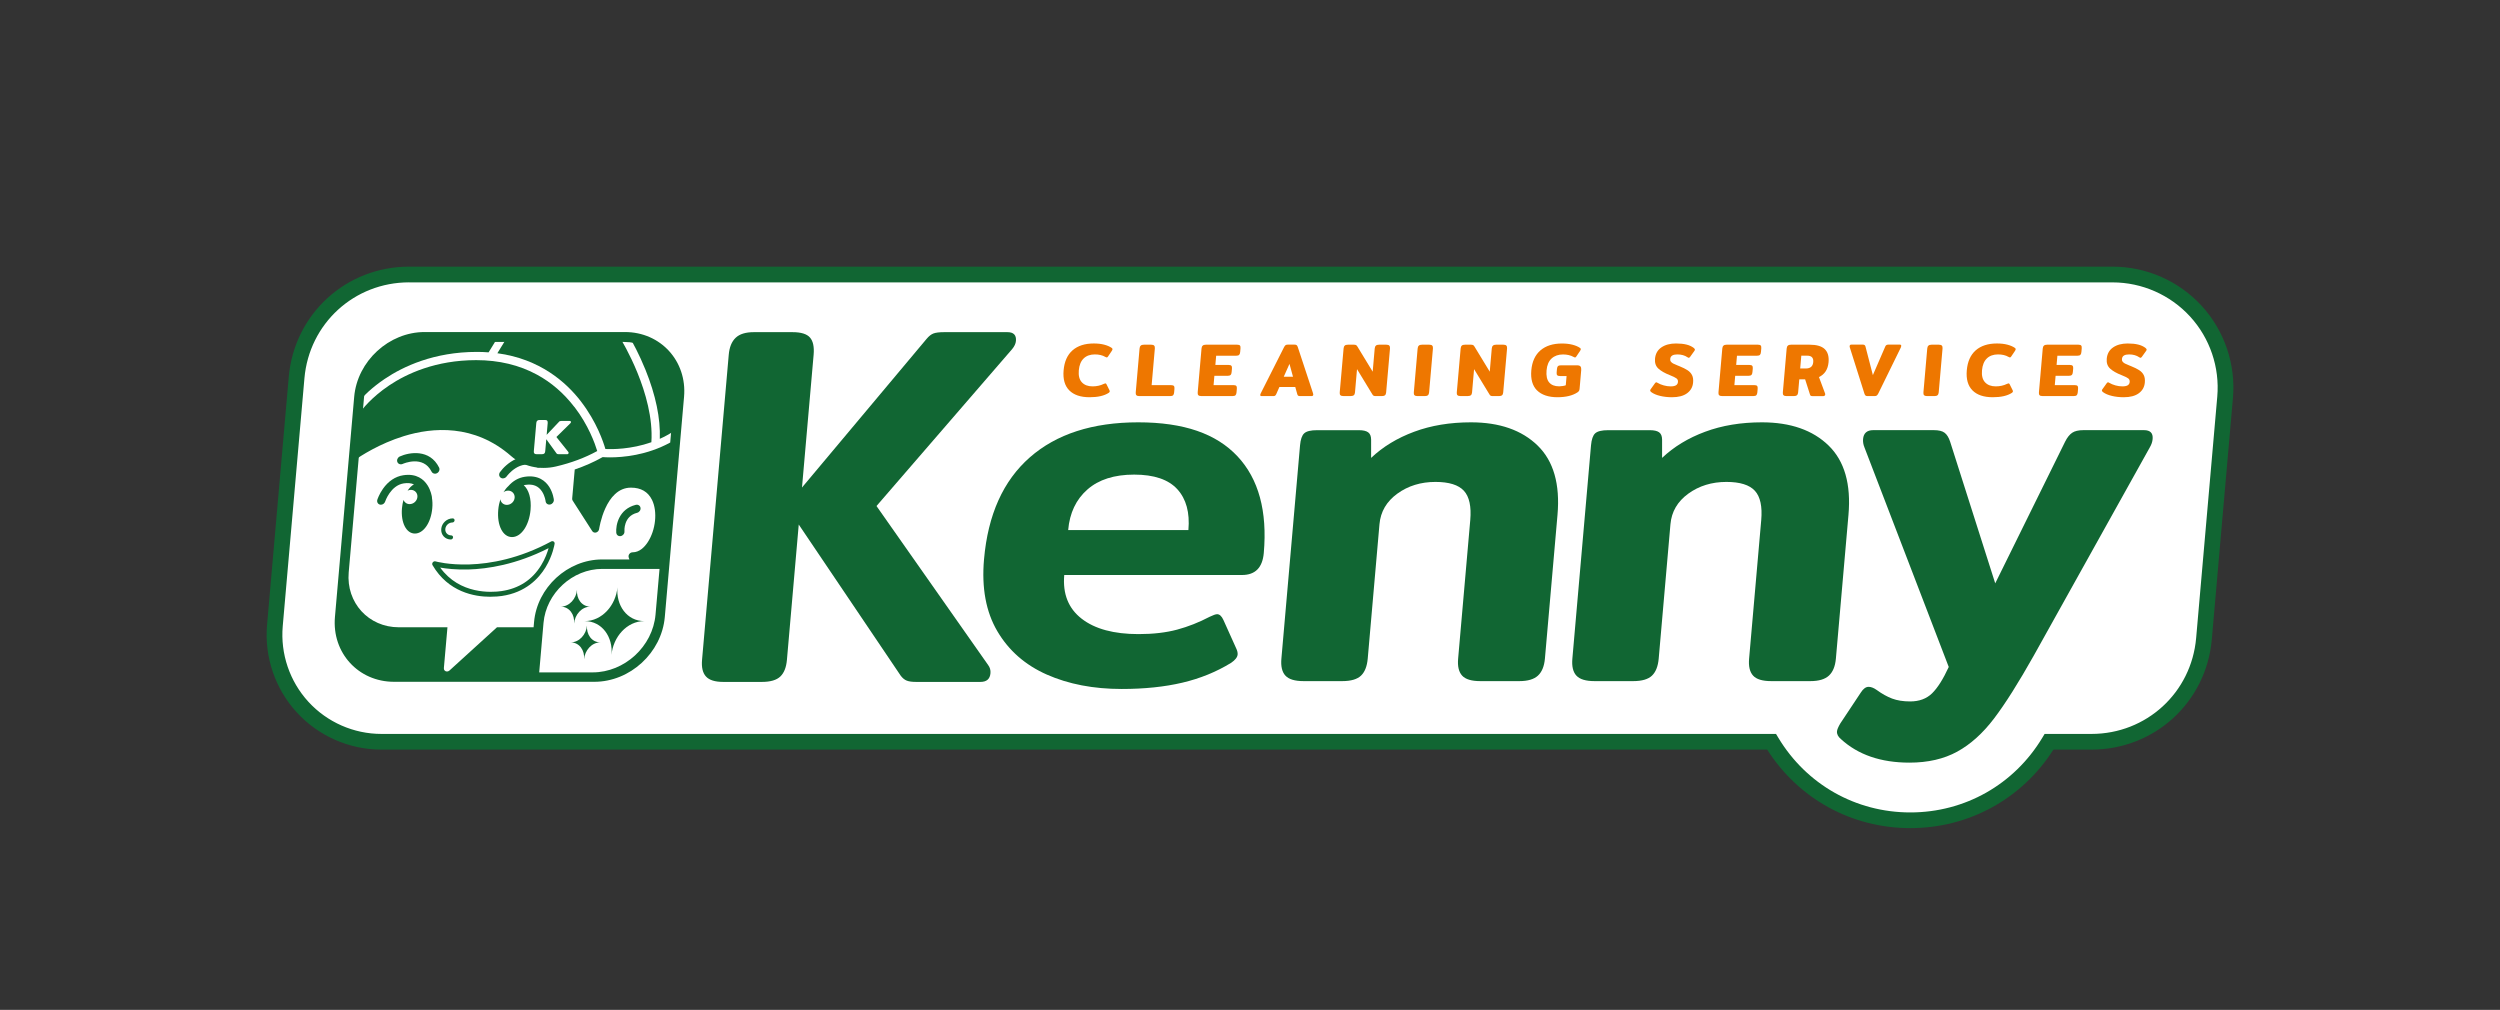 <svg xmlns="http://www.w3.org/2000/svg" viewBox="0 0 655.65 264.84"><rect x="0" y="0" width="655.65" height="264.84" fill="#333333" stroke="none"/><defs><style>      .cls-1 {        fill: #163;      }      .cls-2 {        fill: #e70;      }      .cls-3 {        fill: #fff;      }    </style></defs><g id="bg"><path class="cls-3" d="M554.04,71.99H107.29c-15.36,0-28.17,11.74-29.51,27.04l-5.69,65.02c-1.43,16.39,11.48,30.48,27.93,30.48h364.59c7.42,12.34,20.94,20.59,36.38,20.59s28.96-8.25,36.38-20.59h11.13c15.36,0,28.17-11.74,29.51-27.04l5.54-63.3c1.51-17.31-12.13-32.2-29.51-32.2Z"></path></g><g id="base"><g><g><path class="cls-1" d="M150.62,106.72c-2.74-3.57-6.02-6.41-9.75-8.44-4.65-2.54-10.03-3.83-15.98-3.83-10.67,0-18.28,3.59-22.78,6.6-4.89,3.27-7.29,6.59-7.31,6.62-.23.33-.6.5-.96.5l-1.11,12.7c1.81-1.28,6.75-4.51,13.21-6.5,7.48-2.3,18.43-3.24,28.13,5.26,3.07,2.69,7.46,3.71,11.74,2.71,3.98-.93,7.61-2.29,10.82-4.05-.57-1.88-2.29-6.77-6-11.59ZM149.01,119.03c-.06.06-.14.09-.25.09h-2.27c-.15,0-.26-.02-.33-.05-.08-.03-.15-.09-.21-.17l-2.57-3.56s-.07-.09-.11-.16l-.28,3.16c-.02.27-.1.46-.23.59-.13.13-.35.19-.65.19h-1.36c-.29,0-.49-.06-.61-.19-.12-.13-.16-.32-.14-.59l.65-7.4c.02-.27.1-.47.24-.6.14-.13.35-.2.64-.2h1.36c.3,0,.51.06.62.19.11.13.15.33.13.61l-.27,3.1.14-.15,3.08-3.25c.08-.1.16-.16.24-.19.08-.03.2-.05.36-.05h2.25c.1,0,.17.03.23.09.06.06.08.13.07.22,0,.11-.06.21-.15.29l-3.67,3.61,3.12,3.9c.07.08.09.18.08.29,0,.08-.04.16-.1.22Z"></path><path class="cls-1" d="M169.28,96.97c2.7,6.68,3.96,12.77,3.76,18.12,1.23-.55,2.46-1.21,3.66-2.01.2-.13.42-.2.64-.19l.77-8.81c.72-8.21-5-14.95-12.98-15.63.77,1.32,2.49,4.43,4.15,8.53Z"></path><path class="cls-1" d="M152.43,105.38c4.05,5.29,5.81,10.53,6.34,12.38,1.74.08,6.69.11,12.06-1.78.84-12.68-7.89-26.83-7.98-26.97-.12-.19-.16-.41-.14-.63h-29.8c-.01.17-.06.34-.16.5l-2.31,3.76c11.13,1.5,18.03,7.55,21.99,12.73Z"></path><path class="cls-1" d="M100.91,99.36c4.79-3.22,12.87-7.07,24.16-7.07,1.06,0,2.08.04,3.07.12l2.47-4.03h-19.35c-8.67,0-16.31,7.03-17.07,15.7l-.1,1.19c1.19-1.36,3.44-3.63,6.82-5.91Z"></path></g><path class="cls-1" d="M128.64,156.51c-4.24,0-11.07-1.23-15.21-8.3-.13-.23-.1-.52.08-.74.18-.22.47-.32.72-.24h0c.13.04,13.53,3.83,30.31-5.22.22-.12.47-.11.66.01.19.13.29.35.25.59-.02.12-.46,3.03-2.38,6.18-1.78,2.93-5.22,6.61-11.47,7.51-.67.1-1.7.2-2.96.2ZM115.44,148.85c5.14,7.11,13.52,6.54,16.07,6.17,4.56-.66,8.07-2.94,10.42-6.79,1.06-1.72,1.64-3.39,1.94-4.47-8.54,4.35-16.08,5.45-20.99,5.59-3.34.09-5.89-.22-7.44-.5Z"></path><path class="cls-1" d="M114.08,124.23c-.37,0-.72-.19-.89-.53-2.19-4.4-7.37-2.13-7.59-2.03-.56.25-1.18.02-1.39-.51-.21-.54.08-1.18.63-1.44,2.5-1.14,7.87-2.02,10.31,2.89.26.51.03,1.18-.52,1.48-.18.1-.37.15-.56.15Z"></path><path class="cls-1" d="M118.25,141.49c-1.53,0-2.66-1.24-2.53-2.77s1.48-2.77,3.01-2.77c.3,0,.52.24.49.54s-.29.54-.59.54c-.93,0-1.75.76-1.84,1.69s.61,1.69,1.54,1.69c.3,0,.52.24.49.54s-.29.54-.59.54Z"></path><path class="cls-1" d="M113.3,130.48c-.06-.4-.31-1.85-1.17-3.2-.96-1.51-2.84-3.19-6.38-2.64-2.07.32-3.91,1.55-5.31,3.54-1.02,1.45-1.46,2.81-1.48,2.87-.18.58.13,1.16.69,1.29.08.02.16.03.24.03.49,0,.96-.34,1.12-.83.01-.04,1.41-4.23,4.88-4.77,1.04-.16,1.92-.07,2.67.26-.62.35-1.19.92-1.67,1.65.27-.13.56-.21.87-.21,1.03,0,1.8.84,1.71,1.87s-1,1.87-2.04,1.87c-.76,0-1.38-.46-1.61-1.11-.19.68-.33,1.41-.4,2.18-.33,3.79,1.13,6.65,3.39,6.65s4.23-2.86,4.56-6.65c.09-1.01.05-1.95-.1-2.8Z"></path><path class="cls-1" d="M145.25,131.06c0-.07-.19-1.77-1.19-3.35-.97-1.52-2.87-3.22-6.44-2.67-1.67.26-3.13,1.1-4.3,2.45-.47.42-.9.97-1.28,1.61.35-.27.77-.43,1.22-.43,1.03,0,1.8.84,1.71,1.87s-1,1.87-2.04,1.87c-.9,0-1.6-.64-1.7-1.48-.27.85-.47,1.78-.56,2.78-.36,4.07,1.19,7.14,3.61,7.14s4.5-3.07,4.86-7.14c.26-2.92-.47-5.32-1.79-6.45.14-.04.28-.07.42-.09,1.99-.31,3.43.26,4.39,1.75.77,1.19.93,2.53.93,2.54.06.58.59.97,1.19.85.6-.11,1.03-.68.97-1.26Z"></path><path class="cls-1" d="M131.9,125.47c-.2,0-.39-.05-.56-.17-.48-.32-.57-.98-.21-1.48,1.61-2.25,5.92-5.83,10.74-3.24.51.27.66.92.34,1.45-.32.53-.99.74-1.49.47-4.33-2.33-7.72,2.27-7.86,2.46-.23.32-.6.5-.96.5Z"></path><path class="cls-1" d="M162.6,140.62c-.52,0-.94-.37-.98-.9-.16-2.05.7-6.22,5.12-7.32.59-.15,1.15.2,1.24.78.1.58-.31,1.16-.9,1.31-3.58.89-3.32,4.71-3.31,4.87.05.59-.4,1.14-1,1.24-.06,0-.12.01-.18.01Z"></path><path class="cls-1" d="M163.9,87.08h-52.53c-9.37,0-17.66,7.62-18.48,16.99l-5.05,57.75c-.82,9.37,6.14,16.99,15.5,16.99h52.53c9.37,0,17.66-7.62,18.48-16.99l.04-.44s0,0,0,0l1.28-14.66,3.73-42.65c.82-9.37-6.14-16.99-15.5-16.99ZM172.97,149.2l-1.05,11.97c-.73,8.37-8.13,15.17-16.49,15.17h-14.02l1.13-12.97c.68-7.81,7.59-14.17,15.4-14.17h15.02ZM176.82,104.08l-1.05,11.98c-6.15,3.37-12.48,3.89-15.78,3.89-.89,0-1.55-.04-1.94-.07-2.25,1.27-4.7,2.36-7.32,3.25l-.67,7.61c-.02.21.03.41.14.57l5.12,7.98c.21.33.63.48,1.03.36.4-.12.71-.47.77-.88.02-.11,1.58-10.88,8.35-10.88h0c2.62,0,4.48,1.08,5.53,3.22,1.49,3.03.98,7.93-1.16,11.14-.79,1.19-2.11,2.6-3.94,2.6-.31,0-.61.14-.81.39-.21.24-.29.56-.23.85,0,.04.06.27.21.63h-7.14c-9.08,0-17.08,7.36-17.87,16.43l-.12,1.35h-9.59l-12.46,11.34c-.42.38-.84.26-1,.2-.16-.07-.53-.29-.48-.83l.94-10.7h-12.76c-7.94,0-13.83-6.46-13.14-14.4l4.03-46.03c.69-7.94,7.72-14.4,15.66-14.4h52.53c7.94,0,13.84,6.46,13.14,14.4Z"></path><g><path class="cls-1" d="M161.93,154.04c-.41,4.67,2.47,8.85,7.04,8.85-4.57,0-8.18,4.18-8.59,8.85.41-4.67-2.47-8.85-7.04-8.85,4.57,0,8.18-4.18,8.59-8.85Z"></path><path class="cls-1" d="M151.33,154.68c-.2,2.33,1.23,4.42,3.52,4.42-2.29,0-4.09,2.09-4.29,4.42.2-2.33-1.23-4.42-3.52-4.42,2.29,0,4.09-2.09,4.29-4.42Z"></path><path class="cls-1" d="M153.95,164.05c-.2,2.33,1.23,4.42,3.52,4.42-2.29,0-4.09,2.09-4.29,4.42.2-2.33-1.23-4.42-3.52-4.42,2.29,0,4.09-2.09,4.29-4.42Z"></path></g></g><g><path class="cls-2" d="M280.43,102.38c-1.19-1.2-1.69-2.95-1.49-5.25.2-2.31.99-4.07,2.35-5.26,1.37-1.19,3.22-1.79,5.56-1.79,1.02,0,1.93.1,2.73.31.8.21,1.46.49,1.99.86.14.09.2.21.19.36,0,.09-.07.23-.18.42l-.98,1.45c-.09.17-.21.26-.34.26-.08,0-.21-.05-.38-.14-.76-.44-1.67-.65-2.74-.65-1.23,0-2.21.35-2.94,1.06-.73.71-1.15,1.75-1.27,3.12s.14,2.42.8,3.13c.65.71,1.59,1.07,2.82,1.07,1.08,0,2.06-.22,2.93-.65.19-.09.33-.14.41-.14.12,0,.22.08.3.24l.76,1.53c.07.13.1.25.09.36-.01.12-.1.24-.27.36-1.18.77-2.85,1.15-5.02,1.15-2.35,0-4.13-.6-5.32-1.8Z"></path><path class="cls-2" d="M298.02,103.64c-.14-.16-.19-.41-.16-.75l1-11.48c.03-.34.13-.6.31-.76.17-.17.44-.25.82-.25h1.92c.38,0,.65.08.79.25.14.17.2.42.17.76l-.84,9.6h5.12c.37,0,.62.08.73.23.12.15.16.41.13.76l-.08.91c-.03.34-.12.59-.26.74-.15.15-.4.23-.77.23h-8.09c-.38,0-.65-.08-.78-.24Z"></path><path class="cls-2" d="M314.27,103.64c-.14-.16-.19-.41-.16-.75l1-11.48c.03-.34.13-.6.31-.76.17-.17.44-.25.82-.25h8.23c.37,0,.61.08.73.23.12.15.16.41.13.76l-.08.91c-.03.36-.12.61-.27.76-.15.15-.4.23-.77.23h-5.26l-.21,2.42h3.47c.37,0,.62.08.74.23.13.15.17.41.14.76l-.08.87c-.03.36-.12.61-.28.76s-.41.23-.78.23h-3.47l-.21,2.44h5.24c.37,0,.62.08.73.23.12.15.16.41.13.76l-.08.91c-.03.34-.12.59-.26.74-.15.15-.4.23-.77.23h-8.21c-.38,0-.65-.08-.78-.24Z"></path><path class="cls-2" d="M330.53,103.52c0-.11.05-.24.13-.4l6.09-12.06c.13-.25.26-.43.39-.53.13-.1.33-.15.58-.15h1.8c.25,0,.44.05.55.15.12.1.22.27.3.53l3.98,12.06c.05.16.07.28.07.38,0,.12-.05.21-.13.28-.08.07-.18.1-.32.1h-3.08c-.18,0-.33-.04-.43-.11s-.17-.19-.23-.37l-.53-1.9h-4.17l-.84,1.9c-.08.17-.18.29-.29.37s-.27.11-.46.11h-3.05c-.28,0-.41-.12-.39-.36ZM339.1,98.8l-.92-3.37-1.5,3.37h2.42Z"></path><path class="cls-2" d="M351.52,103.64c-.14-.16-.19-.41-.16-.75l1.01-11.5c.03-.34.13-.59.3-.75s.45-.24.83-.24h1.57c.24,0,.42.03.56.1.13.07.26.2.37.4l4,6.58.53-6.07c.03-.34.13-.6.31-.76.17-.17.44-.25.82-.25h1.92c.38,0,.65.08.79.25.14.17.2.42.17.76l-1.01,11.5c-.03.34-.13.59-.3.74-.17.15-.45.23-.83.23h-1.57c-.25,0-.44-.03-.57-.09-.13-.06-.25-.19-.36-.39l-4.01-6.59-.53,6.09c-.03.34-.13.59-.3.74-.17.15-.45.23-.83.23h-1.92c-.38,0-.65-.08-.78-.24Z"></path><path class="cls-2" d="M370.95,103.64c-.14-.16-.19-.41-.16-.75l1-11.48c.03-.34.13-.6.31-.76.17-.17.44-.25.82-.25h1.92c.38,0,.65.08.79.25.14.17.2.42.17.76l-1,11.48c-.03.34-.13.59-.3.75-.17.16-.45.24-.83.24h-1.92c-.38,0-.65-.08-.78-.24Z"></path><path class="cls-2" d="M382.22,103.64c-.14-.16-.19-.41-.16-.75l1.01-11.5c.03-.34.13-.59.3-.75.17-.16.45-.24.83-.24h1.57c.24,0,.42.03.56.1.13.07.26.2.37.4l4,6.58.53-6.07c.03-.34.13-.6.31-.76.17-.17.44-.25.82-.25h1.92c.38,0,.65.08.79.25.14.17.2.42.17.76l-1.01,11.5c-.03.34-.13.59-.3.74-.17.15-.45.23-.83.23h-1.57c-.25,0-.44-.03-.57-.09-.13-.06-.25-.19-.36-.39l-4.01-6.59-.53,6.09c-.03.34-.13.59-.3.74-.17.15-.45.23-.83.23h-1.92c-.38,0-.65-.08-.78-.24Z"></path><path class="cls-2" d="M403.09,102.38c-1.19-1.2-1.69-2.95-1.49-5.25s1.01-4.05,2.41-5.25c1.41-1.2,3.28-1.79,5.62-1.79,1.02,0,1.93.1,2.75.31s1.48.49,2.01.86c.14.09.2.21.19.34,0,.08-.07.21-.17.4l-1,1.49c-.09.17-.21.26-.34.26-.08,0-.21-.05-.38-.14-.81-.44-1.73-.65-2.76-.65-1.23,0-2.23.35-3,1.05-.77.7-1.21,1.75-1.33,3.13-.12,1.42.1,2.47.68,3.15.58.69,1.45,1.03,2.63,1.03.29,0,.6-.03.93-.08.33-.05.6-.12.8-.2l.21-2.42h-1.71c-.37,0-.62-.07-.75-.22s-.17-.4-.14-.75l.08-.89c.03-.34.12-.59.27-.73.15-.15.41-.22.78-.22h4.22c.45,0,.75.1.91.31.15.21.21.52.18.94l-.42,4.84c-.02.25-.07.45-.14.58-.07.14-.21.27-.4.41-1.29.86-3.06,1.29-5.31,1.29s-4.13-.6-5.32-1.8Z"></path><path class="cls-2" d="M435.39,103.83c-.97-.23-1.74-.56-2.31-.98-.21-.15-.31-.3-.3-.46,0-.11.06-.22.15-.34l1.11-1.55c.12-.16.23-.24.34-.24.07,0,.17.05.33.14.46.28,1,.5,1.61.67.61.17,1.21.26,1.82.26s1.09-.09,1.4-.28c.31-.19.49-.48.52-.89.04-.4-.1-.71-.4-.93s-.88-.51-1.74-.85c-1.29-.5-2.28-1.07-2.98-1.7-.69-.63-.99-1.48-.9-2.57.11-1.31.67-2.31,1.67-3,1-.69,2.28-1.03,3.84-1.03,1.08,0,2,.1,2.76.29s1.39.49,1.9.88c.21.17.31.33.29.48,0,.09-.06.2-.15.32l-1.11,1.55c-.13.16-.25.24-.34.24-.07,0-.17-.05-.33-.14-.72-.5-1.61-.75-2.67-.75-.57,0-1.01.09-1.33.28-.32.19-.5.49-.54.91-.03.29.03.53.18.71.14.19.34.35.6.49.26.14.66.31,1.21.53l.36.14c.95.38,1.68.75,2.21,1.1s.92.78,1.17,1.29c.25.51.34,1.15.27,1.91-.1,1.18-.62,2.12-1.57,2.82-.94.7-2.26,1.05-3.97,1.05-1.11,0-2.15-.12-3.12-.35Z"></path><path class="cls-2" d="M450.85,103.64c-.14-.16-.19-.41-.16-.75l1-11.48c.03-.34.13-.6.31-.76.17-.17.44-.25.82-.25h8.23c.37,0,.61.08.73.23.12.15.16.41.13.76l-.08.91c-.03.36-.12.61-.26.76-.15.15-.4.23-.77.23h-5.26l-.21,2.42h3.47c.37,0,.62.08.74.23.13.15.17.41.14.76l-.08.87c-.03.36-.12.61-.28.76s-.41.23-.78.23h-3.47l-.21,2.44h5.24c.37,0,.62.08.73.23.12.15.16.41.13.76l-.08.91c-.03.34-.12.59-.26.74-.15.15-.4.23-.77.23h-8.21c-.38,0-.65-.08-.78-.24Z"></path><path class="cls-2" d="M467.73,103.64c-.14-.16-.19-.41-.16-.75l1-11.48c.03-.34.13-.6.31-.76.17-.17.44-.25.82-.25h4.88c1.84,0,3.16.38,3.97,1.15.8.77,1.14,1.91,1.01,3.43-.17,1.89-1.01,3.19-2.52,3.91l1.59,4.26c.04.11.06.21.05.32-.01.12-.06.22-.16.3s-.21.12-.36.12h-2.78c-.2,0-.35-.03-.46-.08-.11-.05-.18-.15-.22-.3l-1.29-4.03h-1.53l-.3,3.41c-.03.34-.13.59-.3.75-.17.16-.45.24-.83.24h-1.92c-.38,0-.65-.08-.78-.24ZM473.59,96.64c1.2,0,1.85-.56,1.95-1.67.1-1.12-.42-1.69-1.56-1.69h-1.57l-.29,3.35h1.47Z"></path><path class="cls-2" d="M489.26,103.74c-.12-.09-.22-.26-.3-.52l-3.82-12.08c-.04-.12-.06-.24-.05-.38.02-.25.17-.38.43-.38h3.05c.37,0,.59.17.67.5l1.94,7.5,3.25-7.5c.13-.33.39-.5.78-.5h3.05c.26,0,.39.13.36.38-.01.13-.05.26-.11.38l-5.92,12.08c-.13.25-.26.42-.4.52-.14.09-.33.14-.59.14h-1.8c-.25,0-.44-.05-.55-.14Z"></path><path class="cls-2" d="M504.6,103.64c-.14-.16-.19-.41-.16-.75l1-11.48c.03-.34.13-.6.31-.76.17-.17.44-.25.82-.25h1.92c.38,0,.65.08.79.25.14.17.2.42.17.76l-1,11.48c-.03.34-.13.59-.3.75-.17.16-.45.24-.83.24h-1.92c-.38,0-.65-.08-.78-.24Z"></path><path class="cls-2" d="M517.3,102.38c-1.19-1.2-1.69-2.95-1.49-5.25.2-2.31.99-4.07,2.35-5.26,1.37-1.19,3.22-1.79,5.56-1.79,1.02,0,1.93.1,2.73.31s1.46.49,1.99.86c.14.09.2.21.19.36,0,.09-.07.23-.18.42l-.98,1.45c-.09.17-.21.26-.34.26-.08,0-.21-.05-.38-.14-.76-.44-1.67-.65-2.74-.65-1.23,0-2.21.35-2.94,1.06-.73.71-1.15,1.75-1.27,3.12s.14,2.42.8,3.13c.65.71,1.59,1.07,2.82,1.07,1.08,0,2.06-.22,2.93-.65.19-.09.33-.14.41-.14.12,0,.22.08.3.24l.76,1.53c.07.13.1.25.09.36-.01.12-.1.24-.27.36-1.18.77-2.85,1.15-5.02,1.15-2.35,0-4.13-.6-5.32-1.8Z"></path><path class="cls-2" d="M534.89,103.64c-.14-.16-.19-.41-.16-.75l1-11.48c.03-.34.13-.6.31-.76.17-.17.44-.25.82-.25h8.23c.37,0,.61.08.73.23.12.15.16.41.13.76l-.08.91c-.03.36-.12.61-.27.76-.15.15-.4.23-.77.23h-5.26l-.21,2.42h3.47c.37,0,.62.08.74.23.13.15.17.41.14.76l-.08.87c-.03.36-.12.61-.28.76s-.41.23-.78.23h-3.47l-.21,2.44h5.24c.37,0,.62.08.73.23.12.15.16.41.13.76l-.08.91c-.03.34-.12.59-.26.74-.15.15-.4.23-.77.23h-8.21c-.38,0-.65-.08-.78-.24Z"></path><path class="cls-2" d="M553.86,103.83c-.97-.23-1.74-.56-2.31-.98-.21-.15-.31-.3-.3-.46,0-.11.06-.22.15-.34l1.11-1.55c.12-.16.23-.24.34-.24.07,0,.17.05.33.14.46.28,1,.5,1.61.67.61.17,1.21.26,1.82.26s1.09-.09,1.4-.28c.31-.19.49-.48.52-.89.03-.4-.1-.71-.4-.93-.3-.23-.89-.51-1.74-.85-1.29-.5-2.28-1.07-2.98-1.7-.69-.63-.99-1.48-.9-2.57.11-1.31.67-2.31,1.67-3,1-.69,2.28-1.03,3.84-1.03,1.08,0,2,.1,2.76.29s1.39.49,1.9.88c.21.17.31.33.29.48,0,.09-.06.2-.15.32l-1.11,1.55c-.13.16-.25.24-.34.24-.07,0-.17-.05-.33-.14-.72-.5-1.61-.75-2.67-.75-.57,0-1.01.09-1.33.28-.32.19-.5.49-.54.91-.03.29.03.53.18.71.14.19.34.35.6.49.26.14.66.31,1.21.53l.36.14c.95.38,1.68.75,2.21,1.1.53.35.92.78,1.17,1.29.25.51.34,1.15.27,1.91-.1,1.18-.62,2.12-1.57,2.82-.94.7-2.26,1.05-3.97,1.05-1.11,0-2.15-.12-3.12-.35Z"></path></g><g><path class="cls-1" d="M274.55,176.92c-5.68-2.51-10.01-6.31-12.99-11.38-2.98-5.07-4.15-11.36-3.49-18.85,1.02-11.7,5.03-20.61,12.01-26.74,6.98-6.12,16.46-9.19,28.43-9.19s20.46,2.97,26.03,8.91c5.56,5.94,7.86,14.4,6.9,25.37-.34,3.84-2.24,5.76-5.71,5.76h-46.62c-.43,4.94,1.08,8.75,4.55,11.45,3.47,2.7,8.44,4.05,14.93,4.05,3.84,0,7.21-.39,10.11-1.17,2.9-.78,5.74-1.9,8.52-3.36.95-.46,1.61-.69,1.98-.69.64,0,1.19.5,1.65,1.51l3.33,7.4c.31.64.44,1.19.4,1.65-.06.73-.63,1.46-1.7,2.19-3.87,2.38-8.13,4.11-12.8,5.21-4.67,1.1-9.97,1.65-15.91,1.65-7.4,0-13.94-1.26-19.62-3.77ZM311.67,139c.4-4.57-.57-8.13-2.9-10.69-2.34-2.56-6.11-3.84-11.32-3.84s-9.3,1.3-12.27,3.91c-2.97,2.61-4.65,6.15-5.04,10.63h31.53Z"></path><path class="cls-1" d="M337.11,177.19c-.88-.96-1.23-2.44-1.05-4.46l4.89-55.94c.14-1.55.5-2.61,1.1-3.15.6-.55,1.72-.82,3.36-.82h10.97c1.1,0,1.9.18,2.42.55.52.37.78,1.01.79,1.92v4.8c3.08-2.92,6.84-5.21,11.29-6.86,4.44-1.65,9.4-2.47,14.89-2.47,7.49,0,13.33,2.04,17.5,6.1,4.17,4.07,5.9,10.12,5.2,18.17l-3.3,37.7c-.18,2.01-.79,3.5-1.83,4.46-1.04.96-2.66,1.44-4.86,1.44h-10.28c-2.29,0-3.87-.48-4.74-1.44-.88-.96-1.23-2.44-1.05-4.46l3.18-36.33c.31-3.56-.24-6.12-1.66-7.68-1.42-1.55-3.91-2.33-7.47-2.33-3.84,0-7.17,1.03-10,3.08-2.83,2.06-4.39,4.73-4.68,8.02l-3.08,35.24c-.18,2.01-.76,3.5-1.76,4.46-1,.96-2.64,1.44-4.93,1.44h-10.15c-2.29,0-3.87-.48-4.74-1.44Z"></path><path class="cls-1" d="M413.42,177.19c-.88-.96-1.23-2.44-1.05-4.46l4.89-55.94c.14-1.55.5-2.61,1.1-3.15s1.72-.82,3.36-.82h10.97c1.1,0,1.9.18,2.42.55.52.37.78,1.01.79,1.92v4.8c3.08-2.92,6.84-5.21,11.29-6.86,4.44-1.65,9.4-2.47,14.89-2.47,7.49,0,13.33,2.04,17.5,6.1,4.17,4.07,5.9,10.12,5.2,18.17l-3.3,37.7c-.18,2.01-.79,3.5-1.83,4.46s-2.66,1.44-4.86,1.44h-10.28c-2.29,0-3.87-.48-4.74-1.44-.88-.96-1.23-2.44-1.05-4.46l3.18-36.33c.31-3.56-.24-6.12-1.66-7.68-1.42-1.55-3.91-2.33-7.47-2.33-3.84,0-7.17,1.03-10,3.08-2.83,2.06-4.39,4.73-4.68,8.02l-3.08,35.24c-.18,2.01-.76,3.5-1.76,4.46-1,.96-2.64,1.44-4.93,1.44h-10.15c-2.29,0-3.87-.48-4.74-1.44Z"></path><path class="cls-1" d="M482.82,193.85c-.77-.64-1.12-1.33-1.05-2.06.04-.46.33-1.14.87-2.06l5.37-8.09c.64-1.01,1.32-1.51,2.05-1.51.64,0,1.35.27,2.12.82,1.37,1,2.73,1.76,4.05,2.26,1.33.5,2.9.75,4.73.75,2.38,0,4.29-.71,5.74-2.12,1.45-1.42,2.91-3.72,4.38-6.92l-22.11-57.59c-.3-.73-.42-1.46-.36-2.19.14-1.55,1.03-2.33,2.67-2.33h15.9c1.28,0,2.22.23,2.82.69.6.46,1.08,1.23,1.44,2.33l11.83,37.16,18.33-37.16c.55-1.1,1.17-1.87,1.85-2.33.68-.46,1.66-.69,2.94-.69h15.9c1.64,0,2.4.78,2.26,2.33-.06.73-.31,1.46-.74,2.19l-30.41,54.57c-4.01,7.13-7.48,12.64-10.43,16.52-2.94,3.88-6.17,6.79-9.67,8.71-3.51,1.92-7.68,2.88-12.52,2.88-7.5,0-13.49-2.06-17.97-6.17Z"></path><path class="cls-1" d="M259.76,176.55c-.13,1.53-1.01,2.29-2.63,2.29h-16.86c-1.08,0-1.9-.11-2.47-.34-.57-.22-1.09-.65-1.57-1.28l-26.39-39.12-.36-.54-3.1,35.48c-.17,1.98-.75,3.44-1.73,4.38-.98.94-2.6,1.42-4.85,1.42h-10.12c-2.16,0-3.67-.47-4.53-1.42-.86-.94-1.21-2.41-1.03-4.38l7-80c.17-1.98.77-3.46,1.81-4.45,1.03-.99,2.63-1.48,4.78-1.48h10.12c2.25,0,3.78.47,4.6,1.42.82.94,1.13,2.45.95,4.52l-3.05,34.81.45-.54,32.23-38.45c.6-.72,1.2-1.19,1.81-1.42.6-.22,1.53-.34,2.8-.34h16.59c1.62,0,2.36.77,2.23,2.29-.06.72-.4,1.44-1,2.16l-35.57,41.15,29.27,41.69c.48.63.69,1.35.62,2.16Z"></path></g></g><g id="frame"><path class="cls-1" d="M500.99,217.18c-15.36,0-29.3-7.67-37.53-20.59H100.02c-8.42,0-16.51-3.56-22.19-9.76-5.69-6.21-8.53-14.57-7.79-22.96l5.69-65.02c1.44-16.49,15.01-28.92,31.56-28.92h446.76c8.86,0,17.37,3.75,23.36,10.28,5.98,6.53,8.97,15.34,8.2,24.16l-5.54,63.3c-1.44,16.49-15.01,28.92-31.56,28.92h-9.98c-8.22,12.92-22.17,20.59-37.53,20.59ZM107.29,74.05c-14.4,0-26.2,10.81-27.45,25.16l-5.69,65.02c-.63,7.24,1.82,14.46,6.73,19.82s11.89,8.43,19.15,8.43h365.75l.6,1c7.38,12.27,20.32,19.59,34.62,19.59s27.23-7.32,34.62-19.59l.6-1h12.29c14.4,0,26.2-10.82,27.45-25.16l5.54-63.3c.67-7.68-1.93-15.34-7.14-21.02-5.21-5.68-12.61-8.94-20.32-8.94H107.29Z"></path></g></svg>